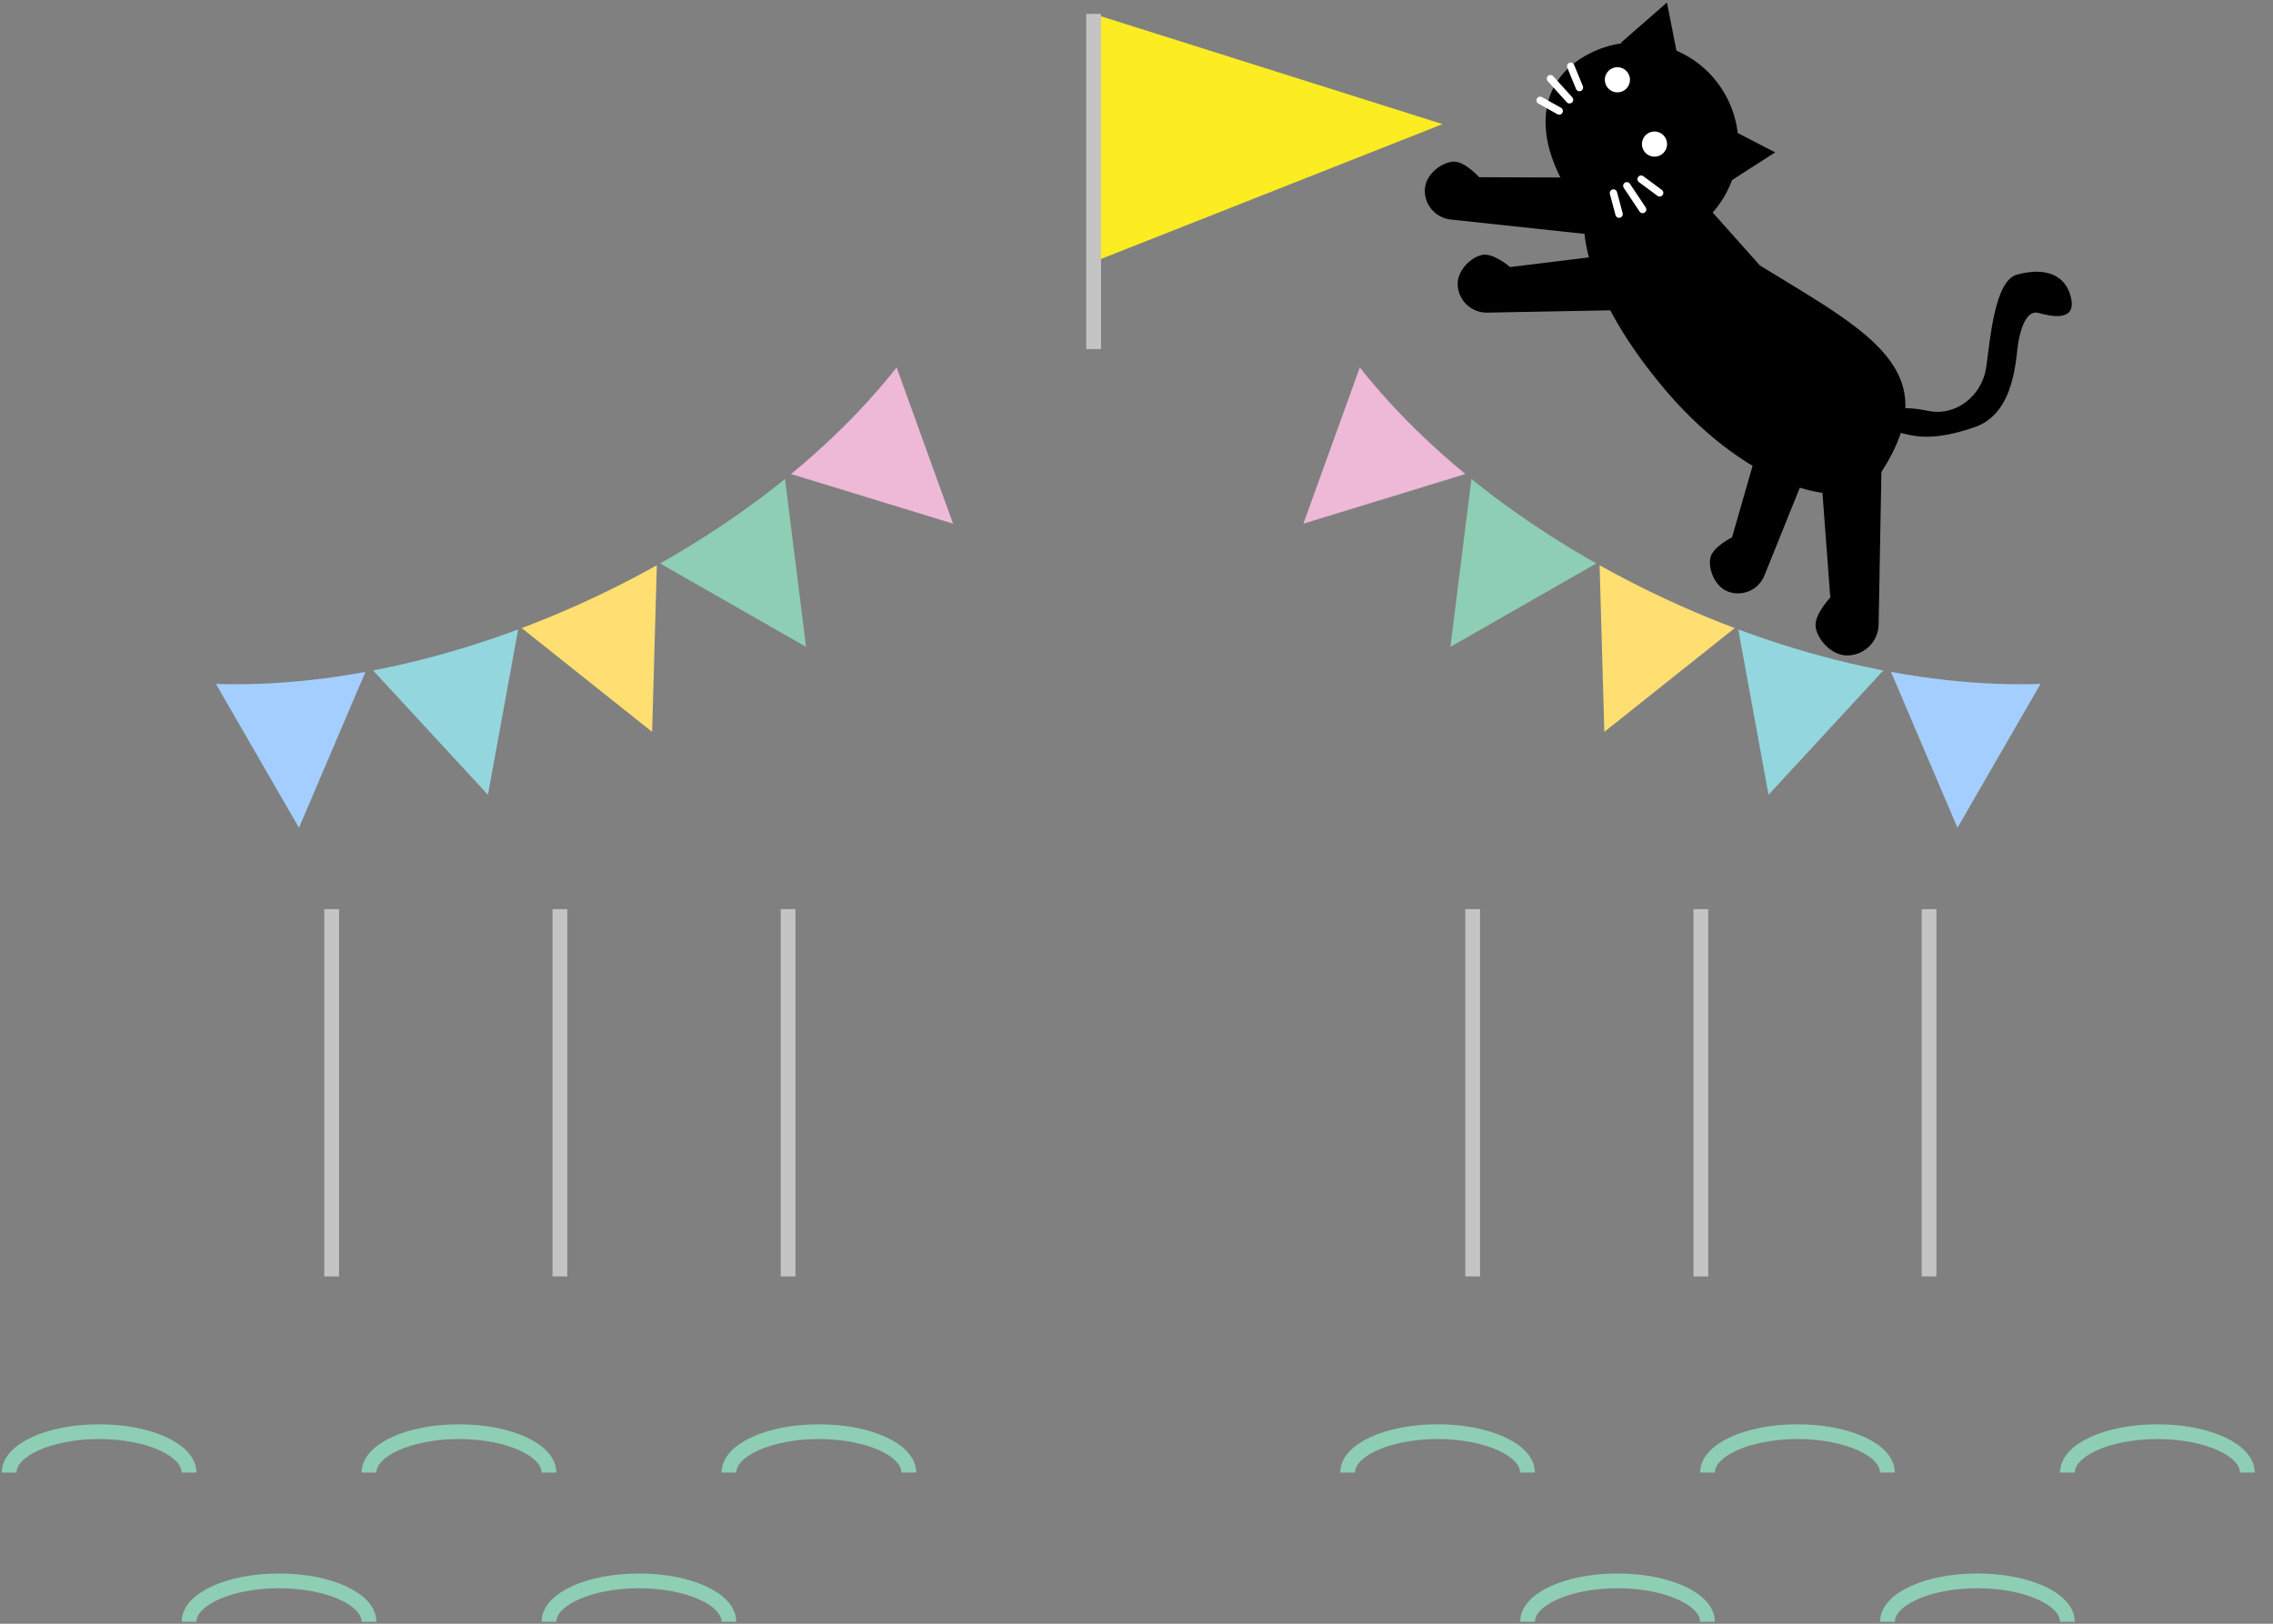 <svg height="110" viewBox="0 0 154 110" width="154" xmlns="http://www.w3.org/2000/svg" xmlns:xlink="http://www.w3.org/1999/xlink"><rect x="0" y="0" width="154" height="110" fill="#808080" stroke="none"/><clipPath id="a"><path d="m67.06 33.417c-4.581 6.652-12.37 13.087-22.187 17.651-10.322 4.798-20.78 6.549-29.02 5.443l-4.87-10.476c8.241 1.106 18.699-.645 29.02-5.443 9.817-4.564 17.606-10.999 22.187-17.651z"/></clipPath><clipPath id="b"><path d="m85.818 33.417c4.581 6.652 12.37 13.087 22.187 17.651 10.322 4.798 20.78 6.549 29.02 5.443l4.87-10.476c-8.241 1.106-18.699-.645-29.02-5.443-9.817-4.564-17.606-10.999-22.187-17.651z"/></clipPath><g clip-path="url(#a)"><path d="m44.182 49.581.341-12.056-9.777 4.545z" fill="#ffdf71"/><path d="m54.611 43.823-1.499-11.968-8.971 5.981z" fill="#8eceb4"/><path d="m64.572 35.476-4.098-11.344-7.434 7.81z" fill="#edb9d6"/><path d="m33.057 53.843-8.183-8.86 10.355-3.004z" fill="#94d6dd"/><path d="m20.256 56.078-6.031-10.445 10.763-.649z" fill="#a4ceff"/></g><g clip-path="url(#b)"><path d="m108.696 49.581-.341-12.056 9.777 4.545z" fill="#ffdf71"/><path d="m98.267 43.823 1.499-11.968 8.971 5.981z" fill="#8eceb4"/><path d="m88.306 35.476 4.098-11.344 7.434 7.81z" fill="#edb9d6"/><path d="m119.821 53.843 8.183-8.86-10.355-3.004z" fill="#94d6dd"/><path d="m132.622 56.078 6.031-10.445-10.763-.649z" fill="#a4ceff"/></g><path d="m22.472 61.59v24.88" fill="none" stroke="#c4c4c4" stroke-miterlimit="10"/><path d="m37.933 61.59v24.88" fill="none" stroke="#c4c4c4" stroke-miterlimit="10"/><path d="m53.394 86.47v-24.88" fill="none" stroke="#c4c4c4" stroke-miterlimit="10"/><path d="m99.776 61.59v24.88" fill="none" stroke="#c4c4c4" stroke-miterlimit="10"/><path d="m115.237 61.59v24.88" fill="none" stroke="#c4c4c4" stroke-miterlimit="10"/><path d="m130.698 61.59v24.88" fill="none" stroke="#c4c4c4" stroke-miterlimit="10"/><path d="m74.097 17.739v-16.794l23.636 7.464z" fill="#fbed21"/><g fill="none"><path d="m74.097 23.648v-22.703" stroke="#c4c4c4" stroke-miterlimit="10"/><path d="m.618 99.758c0-1.53 2.728-2.77 6.094-2.77s6.094 1.24 6.094 2.77" stroke="#8eceb4" stroke-miterlimit="10"/><path d="m25.003 99.758c0-1.53 2.728-2.77 6.094-2.77s6.094 1.24 6.094 2.77" stroke="#8eceb4" stroke-miterlimit="10"/><path d="m49.387 99.758c0-1.53 2.728-2.77 6.094-2.77s6.094 1.24 6.094 2.77" stroke="#8eceb4" stroke-miterlimit="10"/><path d="m12.81 109.865c0-1.53 2.728-2.77 6.094-2.77s6.094 1.24 6.094 2.77" stroke="#8eceb4" stroke-miterlimit="10"/><path d="m37.195 109.865c0-1.53 2.728-2.77 6.094-2.77s6.094 1.24 6.094 2.77" stroke="#8eceb4" stroke-miterlimit="10"/><path d="m91.304 99.758c0-1.53 2.728-2.77 6.094-2.77s6.094 1.24 6.094 2.77" stroke="#8eceb4" stroke-miterlimit="10"/><path d="m115.688 99.758c0-1.53 2.728-2.77 6.094-2.77s6.094 1.24 6.094 2.77" stroke="#8eceb4" stroke-miterlimit="10"/><path d="m140.072 99.758c0-1.53 2.728-2.77 6.094-2.77s6.094 1.24 6.094 2.77" stroke="#8eceb4" stroke-miterlimit="10"/><path d="m103.496 109.865c0-1.53 2.728-2.77 6.094-2.77s6.094 1.24 6.094 2.77" stroke="#8eceb4" stroke-miterlimit="10"/><path d="m127.88 109.865c0-1.53 2.728-2.77 6.094-2.77s6.094 1.24 6.094 2.77" stroke="#8eceb4" stroke-miterlimit="10"/></g><path d="m127.457 31.993c-2.094 3.23-9.014.942-14.461-5.38s-7.235-12.537-4.245-15.114 4.688.035 10.481 6.481c7.311 4.493 12.718 7.082 8.225 14.012z"/><path d="m107.402 3.783c3.324-1.901 7.559-.747 9.46 2.577 1.901 3.324.747 7.559-2.577 9.46-3.324 1.901-6.371.068-8.272-3.256s-1.935-6.88 1.389-8.781z"/><path d="m96.546 12.724c.109-1.078 1.42-1.906 2.15-1.755s1.521 1.036 1.521 1.036l8.421.03-.395 3.905-9.943-1.067c-1.078-.109-1.864-1.071-1.755-2.15z"/><path d="m117.044 40.064c-.989-.392-1.42-1.852-1.082-2.501s1.386-1.159 1.386-1.159l2.285-7.944 3.582 1.419-3.671 9.103c-.392.989-1.511 1.473-2.501 1.082z"/><path d="m98.759 19.265c-.027-1.084 1.17-2.069 1.913-2.011s1.639.838 1.639.838l8.359-1.025.098 3.924-9.998.187c-1.084.027-1.984-.83-2.011-1.913z"/><path d="m125.099 44.4c-1.179-.026-2.189-1.378-2.087-2.182s.994-1.738.994-1.738l-.686-9.137 4.174-.791-.213 11.761c-.026 1.179-1.003 2.114-2.182 2.087z"/><path d="m128.207 27.882s.404-.468 2.387-.054 3.702-1.071 3.973-2.93.559-5.859 2.066-6.285c2.094-.592 3.419.129 3.702 1.66s-1.402 1.155-2.216.928c-.819-.229-1.203 1.059-1.367 1.942-.192 1.036-.181 4.839-2.97 5.797-2.789.957-4.039.652-5.192.335-.996-.274-.383-1.392-.383-1.392z"/><path d="m116.487 12.752-.214-4.491 3.996 2.061z"/><path d="m113.743 4.263-3.944-1.351 3.142-2.741z"/><circle cx="109.582" cy="5.405" fill="#fff" r=".853"/><circle cx="112.096" cy="9.761" fill="#fff" r=".853"/><path d="m111.189 12.137 1.253.928" fill="none" stroke="#fff" stroke-linecap="round" stroke-linejoin="round" stroke-width=".5"/><path d="m110.221 12.587 1.07 1.603" fill="none" stroke="#fff" stroke-linecap="round" stroke-linejoin="round" stroke-width=".5"/><path d="m109.314 13.077.382 1.43" fill="none" stroke="#fff" stroke-linecap="round" stroke-linejoin="round" stroke-width=".5"/><path d="m107.01 5.931-.592-1.442" fill="none" stroke="#fff" stroke-linecap="round" stroke-linejoin="round" stroke-width=".5"/><path d="m106.337 6.759-1.292-1.43" fill="none" stroke="#fff" stroke-linecap="round" stroke-linejoin="round" stroke-width=".5"/><path d="m105.639 7.518-1.292-.721" fill="none" stroke="#fff" stroke-linecap="round" stroke-linejoin="round" stroke-width=".5"/></svg>